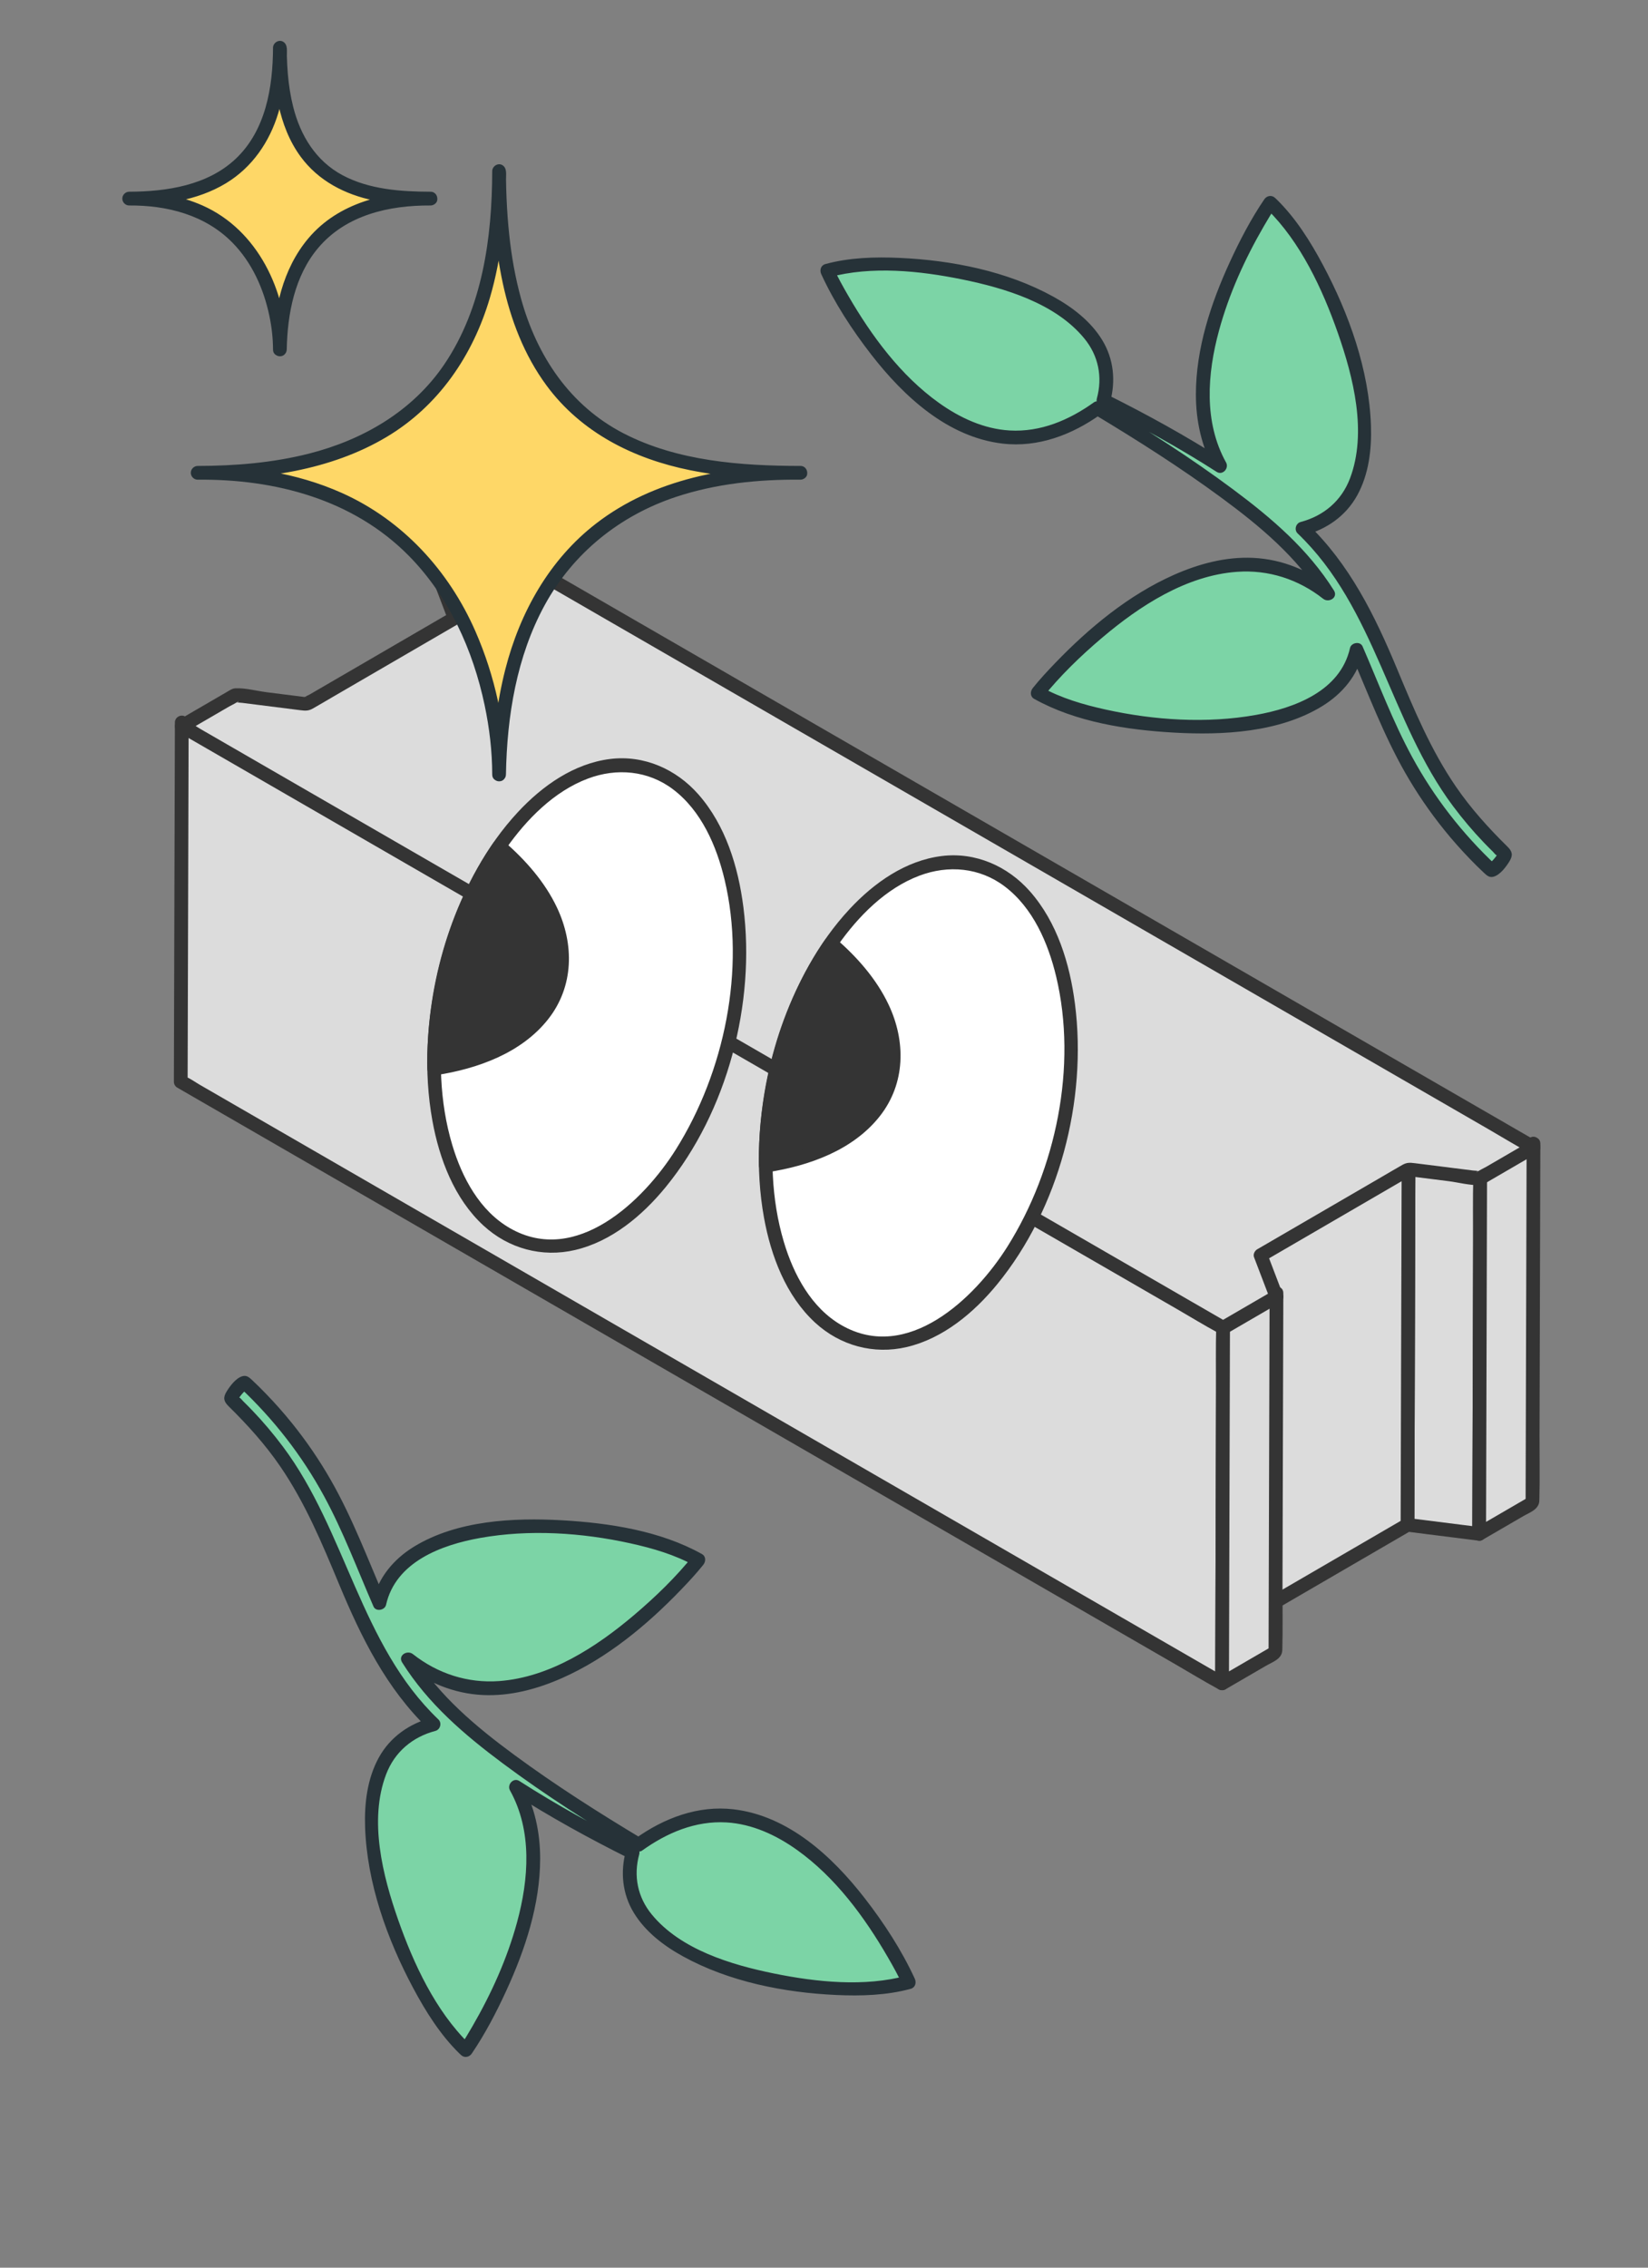 <?xml version="1.0" encoding="UTF-8"?>
<svg xmlns="http://www.w3.org/2000/svg" viewBox="0 0 240 330">
  <rect x="0" y="0" width="240" height="330" fill="#808080" stroke="none"/>
  <g id="Calque_6">
    <path d="m185.219,29.734c-.078-.079-.156-.151-.234-.224,0,0-15.839,23.249-7.295,38.298-5.69-3.661-11.781-6.948-16.992-9.539,4.637-16.354-27.929-22.136-39.941-18.955-.101.024-.196.052-.291.079,0,0,16.447,35.801,38.726,20.459.21-.142.421-.291.631-.444,10.543,6.316,24.936,15.706,30.793,23.067,1.031,1.296,1.947,2.613,2.78,3.952-18.793-15.009-42.284,14.412-42.284,14.412.092.053.184.107.282.158,10.989,6.031,42.979,8.501,46.174-6.427.647,1.479,1.269,2.979,1.9,4.502,3.497,8.446,7.462,18.021,17.697,27.565,0,0,.349-.003,1.306-1.148.861-1.03.722-1.227.722-1.227-9.227-8.603-12.753-17.118-16.162-25.351-2.489-6.013-5.063-12.231-9.749-18.12-1.029-1.294-2.242-2.586-3.595-3.866,17.888-4.574,5.13-37.888-4.467-47.193Z" style="fill:#7cd4a6; stroke-width:0px;"></path>
    <path d="m185.926,29.027l-.234-.224c-.49-.468-1.206-.334-1.571.202-1.946,2.863-3.574,5.984-5.017,9.123-2.764,6.008-4.937,12.573-4.944,19.251-.004,3.813.804,7.588,2.666,10.934l1.368-1.368c-5.473-3.507-11.176-6.641-16.992-9.539l.46,1.129c.843-3.076.538-6.276-1.131-9.025-1.677-2.763-4.36-4.809-7.154-6.348-6.728-3.706-14.756-5.288-22.368-5.632-3.597-.162-7.317-.054-10.81.898-.671.183-.863.893-.598,1.469,1.917,4.163,4.487,8.108,7.291,11.718,4.728,6.087,11.119,11.995,19.097,12.936,5.192.612,10.166-1.287,14.338-4.28h-1.009c6.359,3.814,12.632,7.8,18.606,12.197,5.584,4.111,10.884,8.539,14.608,14.463l1.571-1.212c-3.375-2.657-7.3-4.336-11.62-4.537-3.987-.186-7.915.874-11.533,2.478-6.57,2.914-12.325,7.681-17.28,12.825-1.13,1.173-2.247,2.374-3.265,3.646-.388.486-.41,1.228.202,1.571,6.058,3.385,13.528,4.523,20.363,4.91,7.118.403,15.308-.016,21.559-3.835,2.958-1.808,5.235-4.514,6.004-7.941l-1.828.239c2.545,5.847,4.763,11.83,7.938,17.382,1.672,2.924,3.576,5.707,5.692,8.328,1.175,1.456,2.418,2.857,3.719,4.201.666.688,1.343,1.37,2.046,2.021.423.392.779.736,1.386.581.974-.249,1.871-1.472,2.353-2.268.527-.872.404-1.413-.299-2.105-2.761-2.716-5.33-5.551-7.523-8.753-3.646-5.322-6.113-11.237-8.579-17.164-3.218-7.732-6.908-15.219-13.042-21.081l-.441,1.671c3.256-.862,6.049-2.817,7.694-5.794,1.689-3.057,2.122-6.681,2.006-10.124-.274-8.143-3.197-16.306-7.006-23.434-1.818-3.403-3.948-6.797-6.72-9.511-.92-.901-2.336.512-1.414,1.414,4.889,4.787,8.079,11.634,10.313,17.999,2.264,6.45,4.302,14.513,1.771,21.187-1.238,3.264-3.827,5.448-7.177,6.335-.717.19-.985,1.152-.441,1.671,11.393,10.888,13.392,27.345,22.634,39.691,1.381,1.845,2.869,3.608,4.463,5.272.44.459.888.911,1.343,1.356.108.106.384.473.527.509.471.118.015.038.247-.271-.276.367-.529.738-.854,1.068-.325.33-.826.463-.175.381l.707.293c-4.901-4.603-9.017-9.879-12.23-15.787-2.813-5.173-4.865-10.689-7.211-16.078-.346-.795-1.65-.552-1.828.239-1.402,6.25-8.044,8.726-13.693,9.735-7.168,1.281-14.807.782-21.891-.78-3.237-.714-6.496-1.659-9.404-3.284l.202,1.571c2.548-3.185,5.547-6.08,8.651-8.712,5.502-4.664,12.29-9.088,19.68-9.62,4.577-.33,8.939,1.085,12.539,3.92.824.649,2.227-.167,1.571-1.212-3.776-6.008-9.047-10.507-14.69-14.71-6.16-4.588-12.658-8.719-19.241-12.668-.284-.17-.729-.201-1.009,0-3.614,2.592-7.776,4.366-12.292,4.101-3.755-.221-7.258-1.853-10.283-4.012-5.56-3.967-9.813-9.736-13.208-15.592-.785-1.353-1.551-2.731-2.206-4.153l-.598,1.469c6.178-1.684,13.211-.953,19.394.307,6.229,1.27,13.578,3.472,17.781,8.586,2.071,2.52,2.685,5.62,1.827,8.753-.11.403.067.934.46,1.129,5.817,2.898,11.519,6.031,16.992,9.539.869.557,1.837-.526,1.368-1.368-3.27-5.878-2.739-12.905-1.031-19.182,1.448-5.321,3.755-10.405,6.514-15.17.576-.994,1.165-1.986,1.811-2.937-.524.067-1.047.135-1.571.202l.234.224c.931.889,2.347-.523,1.414-1.414Z" style="fill:#263238; stroke-width:0px;"></path>
    <path d="m67.605,298.116c.078.079.156.151.234.224,0,0,15.839-23.249,7.295-38.298,5.69,3.661,11.781,6.948,16.992,9.539-4.637,16.354,27.929,22.136,39.941,18.955.101-.024.196-.052.291-.079,0,0-16.447-35.801-38.726-20.459-.21.142-.421.291-.631.444-10.543-6.316-24.936-15.706-30.793-23.067-1.031-1.296-1.947-2.613-2.78-3.952,18.793,15.009,42.284-14.412,42.284-14.412-.092-.053-.184-.107-.282-.158-10.989-6.031-42.979-8.501-46.174,6.427-.647-1.479-1.269-2.979-1.9-4.502-3.497-8.446-7.462-18.021-17.697-27.565,0,0-.349.003-1.306,1.148-.861,1.03-.722,1.227-.722,1.227,9.227,8.603,12.753,17.118,16.162,25.351,2.489,6.013,5.063,12.231,9.749,18.12,1.029,1.294,2.242,2.586,3.595,3.866-17.888,4.574-5.13,37.888,4.467,47.193Z" style="fill:#7cd4a6; stroke-width:0px;"></path>
    <path d="m66.897,298.823l.234.224c.49.468,1.206.334,1.571-.202,1.946-2.863,3.574-5.984,5.017-9.123,2.764-6.008,4.937-12.573,4.944-19.251.004-3.813-.804-7.588-2.666-10.934l-1.368,1.368c5.473,3.507,11.176,6.641,16.992,9.539l-.46-1.129c-.843,3.076-.538,6.276,1.131,9.025,1.677,2.763,4.36,4.809,7.154,6.348,6.728,3.706,14.756,5.288,22.368,5.632,3.597.162,7.317.054,10.81-.898.671-.183.863-.893.598-1.469-1.917-4.163-4.487-8.108-7.291-11.718-4.728-6.087-11.119-11.995-19.097-12.936-5.192-.612-10.166,1.287-14.338,4.28h1.009c-6.359-3.814-12.632-7.8-18.606-12.197-5.584-4.111-10.884-8.539-14.608-14.463-.524.404-1.047.808-1.571,1.212,3.375,2.657,7.3,4.336,11.62,4.537,3.987.186,7.915-.874,11.533-2.478,6.57-2.914,12.325-7.681,17.28-12.825,1.13-1.173,2.247-2.374,3.265-3.646.388-.486.41-1.228-.202-1.571-6.058-3.385-13.528-4.523-20.363-4.91-7.118-.403-15.308.016-21.559,3.835-2.958,1.808-5.235,4.514-6.004,7.941l1.828-.239c-2.545-5.847-4.763-11.83-7.938-17.382-1.672-2.924-3.576-5.707-5.692-8.328-1.175-1.456-2.418-2.857-3.719-4.201-.666-.688-1.343-1.37-2.046-2.021-.423-.392-.779-.736-1.386-.581-.974.249-1.871,1.472-2.353,2.268-.527.872-.404,1.413.299,2.105,2.761,2.716,5.33,5.551,7.523,8.753,3.646,5.322,6.113,11.237,8.579,17.164,3.218,7.732,6.908,15.219,13.042,21.081l.441-1.671c-3.256.862-6.049,2.817-7.694,5.794-1.689,3.057-2.122,6.681-2.006,10.124.274,8.143,3.197,16.306,7.006,23.434,1.818,3.403,3.948,6.797,6.72,9.511.92.901,2.336-.512,1.414-1.414-4.889-4.787-8.079-11.634-10.313-17.999-2.264-6.45-4.302-14.513-1.771-21.187,1.238-3.264,3.827-5.448,7.177-6.335.717-.19.985-1.152.441-1.671-11.393-10.888-13.392-27.345-22.634-39.691-1.381-1.845-2.869-3.608-4.463-5.272-.44-.459-.888-.911-1.343-1.356-.108-.106-.384-.473-.527-.509-.471-.118-.015-.038-.247.271.276-.367.529-.738.854-1.068.325-.33.826-.463.175-.381l-.707-.293c4.901,4.603,9.017,9.879,12.23,15.787,2.813,5.173,4.865,10.689,7.211,16.078.346.795,1.65.552,1.828-.239,1.402-6.25,8.044-8.726,13.693-9.735,7.168-1.281,14.807-.782,21.891.78,3.237.714,6.496,1.659,9.404,3.284l-.202-1.571c-2.548,3.185-5.547,6.08-8.651,8.712-5.502,4.664-12.29,9.088-19.68,9.62-4.577.33-8.939-1.085-12.539-3.92-.824-.649-2.227.167-1.571,1.212,3.776,6.008,9.047,10.507,14.69,14.71,6.16,4.588,12.658,8.719,19.241,12.668.284.17.729.201,1.009,0,3.614-2.592,7.776-4.366,12.292-4.101,3.755.221,7.258,1.853,10.283,4.012,5.56,3.967,9.813,9.736,13.208,15.592.785,1.353,1.551,2.731,2.206,4.153l.598-1.469c-6.178,1.684-13.211.953-19.394-.307-6.229-1.27-13.578-3.472-17.781-8.586-2.071-2.52-2.685-5.62-1.827-8.753.11-.403-.067-.934-.46-1.129-5.817-2.898-11.519-6.031-16.992-9.539-.869-.557-1.837.526-1.368,1.368,3.27,5.878,2.739,12.905,1.031,19.182-1.448,5.321-3.755,10.405-6.514,15.17-.576.994-1.165,1.986-1.811,2.937l1.571-.202-.234-.224c-.931-.889-2.347.523-1.414,1.414Z" style="fill:#263238; stroke-width:0px;"></path>
    <polygon points="215.56 170.935 215.412 223.213 204.977 221.901 205.125 169.623 215.56 170.935" style="fill:#dcdcdc; stroke-width:0px;"></polygon>
    <path d="m214.56,170.935c-.017,5.887-.033,11.774-.05,17.662-.027,9.384-.053,18.768-.08,28.152-.006,2.155-.012,4.309-.018,6.464l1-1c-3.478-.437-6.957-.875-10.435-1.312l1,1c.017-5.887.033-11.774.05-17.662.027-9.384.053-18.768.08-28.152.006-2.155.012-4.309.018-6.464l-1,1c3.478.437,6.957.875,10.435,1.312,1.274.16,1.262-1.841,0-2-3.478-.437-6.957-.875-10.435-1.312-.538-.068-.999.513-1,1-.017,5.887-.033,11.774-.05,17.662-.027,9.384-.053,18.768-.08,28.152-.006,2.155-.012,4.309-.018,6.464-.002.59.464.933,1,1,3.478.437,6.957.875,10.435,1.312.538.068.999-.513,1-1,.017-5.887.033-11.774.05-17.662.027-9.384.053-18.768.08-28.152.006-2.155.012-4.309.018-6.464.004-1.287-1.996-1.289-2,0Z" style="fill:#343434; stroke-width:0px;"></path>
    <polygon points="223.323 166.424 223.175 218.701 215.412 223.213 215.56 170.935 223.323 166.424" style="fill:#dcdcdc; stroke-width:0px;"></polygon>
    <path d="m222.323,166.424c-.017,5.887-.033,11.774-.05,17.662-.027,9.384-.053,18.768-.08,28.152-.006,2.155-.012,4.309-.018,6.464l.495-.863c-2.588,1.504-5.175,3.008-7.763,4.511l1.505.863c.017-5.887.033-11.774.05-17.662.027-9.384.053-18.768.08-28.152.006-2.155.012-4.309.018-6.464l-.495.863c2.588-1.504,5.175-3.008,7.763-4.511,1.112-.646.107-2.376-1.009-1.727-1.948,1.132-3.897,2.264-5.845,3.397-1.025.596-2.378,1.004-2.414,2.325-.086,3.152-.018,6.316-.027,9.469-.032,11.209-.064,22.419-.095,33.628-.008,2.945-.017,5.889-.025,8.834-.002.76.851,1.244,1.505.863,1.948-1.132,3.897-2.264,5.845-3.397,1.025-.596,2.378-1.004,2.414-2.325.086-3.152.018-6.316.027-9.469.032-11.209.064-22.419.095-33.628.008-2.945.017-5.889.025-8.834.004-1.287-1.996-1.289-2,0Z" style="fill:#343434; stroke-width:0px;"></path>
    <polygon points="205.125 169.623 204.977 221.901 183.437 234.419 183.585 182.141 205.125 169.623" style="fill:#dcdcdc; stroke-width:0px;"></polygon>
    <path d="m204.125,169.623c-.017,5.887-.033,11.774-.05,17.662-.027,9.384-.053,18.768-.08,28.152-.006,2.155-.012,4.309-.018,6.464l.495-.863c-6.29,3.656-12.581,7.311-18.871,10.967-.89.517-1.779,1.034-2.669,1.551l1.505.863c.017-5.887.033-11.774.05-17.662.027-9.384.053-18.768.08-28.152.006-2.155.012-4.309.018-6.464l-.495.863c6.29-3.656,12.581-7.311,18.871-10.967.89-.517,1.779-1.034,2.669-1.551,1.112-.646.107-2.376-1.009-1.727-4.79,2.783-9.579,5.567-14.369,8.35l-6.714,3.901c-1.03.599-.953,1.318-.956,2.385-.036,12.612-.072,25.225-.107,37.837-.012,4.395-.025,8.79-.037,13.185-.002.76.851,1.244,1.505.863,4.79-2.783,9.579-5.567,14.369-8.35l6.714-3.901c1.03-.599.953-1.318.956-2.385.036-12.612.072-25.225.107-37.837.012-4.395.025-8.79.037-13.185.004-1.287-1.996-1.289-2,0Z" style="fill:#343434; stroke-width:0px;"></path>
    <polygon points="178.121 192.692 177.973 244.97 26.324 157.415 26.472 105.138 178.121 192.692" style="fill:#dcdcdc; stroke-width:0px;"></polygon>
    <path d="m177.121,192.692c-.017,5.887-.033,11.774-.05,17.662-.027,9.384-.053,18.768-.08,28.152-.006,2.155-.012,4.309-.018,6.464l1.505-.863c-1.349-.779-2.697-1.557-4.046-2.336-3.671-2.119-7.341-4.239-11.012-6.358-5.46-3.152-10.92-6.305-16.38-9.457-6.631-3.829-13.263-7.657-19.894-11.486-7.263-4.193-14.525-8.386-21.788-12.579-7.331-4.233-14.662-8.465-21.994-12.698-6.837-3.947-13.674-7.895-20.512-11.842l-17.341-10.012c-4.176-2.411-8.353-4.822-12.529-7.234-1.287-.743-2.574-1.486-3.861-2.229-.661-.382-1.336-.88-2.04-1.178-.088-.037-.171-.099-.253-.146l.495.863c.017-5.887.033-11.774.05-17.662.027-9.384.053-18.768.08-28.152.006-2.155.012-4.309.018-6.464l-1.505.863c1.349.779,2.697,1.557,4.046,2.336,3.671,2.119,7.341,4.239,11.012,6.358,5.46,3.152,10.92,6.305,16.38,9.457,6.631,3.829,13.263,7.657,19.894,11.486,7.263,4.193,14.525,8.386,21.788,12.579,7.331,4.233,14.662,8.465,21.994,12.698,6.837,3.947,13.674,7.895,20.512,11.842l17.341,10.012c4.176,2.411,8.353,4.822,12.529,7.234,1.964,1.134,3.906,2.326,5.901,3.407.086.046.169.098.253.146,1.117.645,2.125-1.083,1.009-1.727-1.349-.779-2.697-1.557-4.046-2.336-3.671-2.119-7.341-4.239-11.012-6.358-5.46-3.152-10.92-6.305-16.38-9.457-6.631-3.829-13.263-7.657-19.894-11.486-7.263-4.193-14.525-8.386-21.788-12.579-7.331-4.233-14.662-8.465-21.994-12.698-6.837-3.947-13.674-7.895-20.512-11.842-5.78-3.337-11.561-6.675-17.341-10.012-4.176-2.411-8.353-4.822-12.529-7.234-1.964-1.134-3.906-2.326-5.901-3.407-.086-.046-.169-.098-.253-.146-.657-.38-1.503.103-1.505.863-.017,5.887-.033,11.774-.05,17.662-.027,9.384-.053,18.768-.08,28.152-.006,2.155-.012,4.309-.018,6.464-.001.351.191.688.495.863,1.349.779,2.697,1.557,4.046,2.336,3.671,2.119,7.341,4.239,11.012,6.358,5.46,3.152,10.92,6.305,16.38,9.457,6.631,3.829,13.263,7.657,19.894,11.486,7.263,4.193,14.525,8.386,21.788,12.579,7.331,4.233,14.662,8.465,21.994,12.698,6.837,3.947,13.674,7.895,20.512,11.842,5.78,3.337,11.561,6.675,17.341,10.012,4.176,2.411,8.353,4.822,12.529,7.234,1.964,1.134,3.906,2.326,5.901,3.407.086.046.169.098.253.146.657.38,1.503-.103,1.505-.863.017-5.887.033-11.774.05-17.662l.08-28.152c.006-2.155.012-4.309.018-6.464.004-1.287-1.996-1.289-2,0Z" style="fill:#343434; stroke-width:0px;"></path>
    <polygon points="185.891 188.177 185.743 240.455 177.973 244.97 178.121 192.692 185.891 188.177" style="fill:#dcdcdc; stroke-width:0px;"></polygon>
    <path d="m184.891,188.177c-.017,5.887-.033,11.774-.05,17.662-.027,9.384-.053,18.768-.08,28.152-.006,2.155-.012,4.309-.018,6.464l.495-.863c-2.59,1.505-5.18,3.01-7.77,4.515l1.505.863c.017-5.887.033-11.774.05-17.662l.08-28.152c.006-2.155.012-4.309.018-6.464l-.495.863c2.59-1.505,5.18-3.01,7.77-4.515,1.112-.646.107-2.376-1.009-1.727-1.95,1.133-3.9,2.266-5.85,3.4-1.026.596-2.38,1.004-2.416,2.326-.086,3.152-.018,6.316-.027,9.469-.032,11.209-.064,22.419-.095,33.628-.008,2.945-.017,5.889-.025,8.834-.002.76.851,1.244,1.505.863,1.95-1.133,3.9-2.266,5.85-3.4,1.026-.596,2.38-1.004,2.416-2.326.086-3.152.018-6.316.027-9.469.032-11.209.064-22.419.095-33.628.008-2.945.017-5.889.025-8.834.004-1.287-1.996-1.289-2,0Z" style="fill:#343434; stroke-width:0px;"></path>
    <polygon points="223.323 166.957 215.56 171.468 205.125 170.156 183.585 182.674 185.891 188.71 178.121 193.226 26.472 105.671 34.242 101.156 44.67 102.471 66.21 89.954 63.911 83.914 71.674 79.402 223.323 166.957" style="fill:#dcdcdc; stroke-width:0px;"></polygon>
    <path d="m222.818,166.094c-1.222.71-2.444,1.42-3.666,2.13l-2.718,1.579c-.108.063-1.374.698-1.36.79-.046-.304.786.037.227-.158-.23-.08-.541-.068-.782-.098l-2.61-.328c-1.941-.244-3.881-.488-5.822-.732-.75-.094-1.2-.129-1.859.243-1.053.594-2.092,1.216-3.137,1.823-3.545,2.06-7.09,4.12-10.635,6.18-2.459,1.429-4.917,2.858-7.376,4.286-.352.204-.615.723-.46,1.129.769,2.012,1.537,4.024,2.306,6.036l.46-1.129c-2.59,1.505-5.18,3.01-7.77,4.515h1.009c-1.349-.779-2.697-1.557-4.046-2.336-3.671-2.119-7.341-4.239-11.012-6.358-5.46-3.152-10.92-6.305-16.38-9.457-6.631-3.829-13.263-7.657-19.894-11.486-7.263-4.193-14.525-8.386-21.788-12.579-7.331-4.233-14.662-8.465-21.994-12.698-6.837-3.947-13.674-7.895-20.512-11.842-5.78-3.337-11.561-6.675-17.341-10.012-4.176-2.411-8.353-4.822-12.529-7.234l-3.861-2.229c-.659-.38-1.336-.887-2.04-1.178-.088-.036-.171-.099-.253-.146v1.727c1.223-.711,2.446-1.422,3.669-2.132l2.72-1.581c.108-.063,1.375-.699,1.361-.791.047.304-.786-.037-.227.158.23.08.54.068.781.099.869.11,1.739.219,2.608.329,1.939.245,3.879.489,5.818.734.749.095,1.199.129,1.859-.243,1.053-.594,2.092-1.216,3.137-1.823,3.545-2.06,7.09-4.12,10.635-6.18,2.459-1.429,4.917-2.858,7.376-4.286.352-.205.614-.722.46-1.129-.766-2.013-1.533-4.027-2.299-6.04l-.46,1.129c2.588-1.504,5.175-3.008,7.763-4.511h-1.009c1.349.779,2.697,1.557,4.046,2.336,3.671,2.119,7.341,4.239,11.012,6.358,5.46,3.152,10.92,6.305,16.38,9.457,6.631,3.829,13.263,7.657,19.894,11.486,7.263,4.193,14.525,8.386,21.788,12.579,7.331,4.233,14.662,8.465,21.994,12.698,6.837,3.947,13.674,7.895,20.512,11.842,5.78,3.337,11.561,6.675,17.341,10.012,4.176,2.411,8.353,4.822,12.529,7.234,1.964,1.134,3.906,2.326,5.901,3.407.086.046.169.098.253.146,1.117.645,2.125-1.083,1.009-1.727-1.349-.779-2.697-1.557-4.046-2.336-3.671-2.119-7.341-4.239-11.012-6.358-5.46-3.152-10.92-6.305-16.38-9.457-6.631-3.829-13.263-7.657-19.894-11.486-7.263-4.193-14.525-8.386-21.788-12.579-7.331-4.233-14.662-8.465-21.994-12.698-6.837-3.947-13.674-7.895-20.512-11.842-5.78-3.337-11.561-6.675-17.341-10.012-4.176-2.411-8.353-4.822-12.529-7.234-1.964-1.134-3.906-2.326-5.901-3.407-.086-.046-.169-.098-.253-.146-.311-.179-.699-.181-1.009,0-2.588,1.504-5.175,3.008-7.763,4.511-.352.205-.614.722-.46,1.129.766,2.013,1.533,4.027,2.299,6.04l.46-1.129c-5.629,3.271-11.258,6.543-16.887,9.814-1.234.717-2.469,1.435-3.703,2.152-.22.128-.684.289-.849.493-.226.281.366-.261.385-.08-.002-.019-.461-.058-.486-.061-1.773-.224-3.546-.448-5.319-.671-1.439-.182-3.085-.633-4.538-.573-.473.02-.81.267-1.209.499l-2.602,1.512c-1.51.877-3.02,1.755-4.53,2.632-.647.376-.65,1.352,0,1.727,1.349.779,2.697,1.557,4.046,2.336,3.671,2.119,7.341,4.239,11.012,6.358,5.46,3.152,10.92,6.305,16.38,9.457,6.631,3.829,13.263,7.657,19.894,11.486,7.263,4.193,14.525,8.386,21.788,12.579,7.331,4.233,14.662,8.465,21.994,12.698,6.837,3.947,13.674,7.895,20.512,11.842,5.78,3.337,11.561,6.675,17.341,10.012,4.176,2.411,8.353,4.822,12.529,7.234,1.964,1.134,3.906,2.326,5.901,3.407.086.046.169.098.253.146.311.179.699.181,1.009,0,2.59-1.505,5.18-3.01,7.77-4.515.352-.204.615-.723.46-1.129-.769-2.012-1.537-4.024-2.306-6.036l-.46,1.129c5.629-3.271,11.258-6.543,16.887-9.814,1.234-.717,2.469-1.435,3.703-2.152.22-.128.684-.289.849-.493.226-.281-.366.261-.385.08.002.019.461.058.486.061,1.774.223,3.549.446,5.323.669,1.44.181,3.087.632,4.541.571.473-.02.809-.267,1.209-.499l2.6-1.511c1.509-.877,3.017-1.753,4.526-2.63,1.112-.646.107-2.376-1.009-1.727Z" style="fill:#343434; stroke-width:0px;"></path>
  </g>
  <g id="Calque_1">
    <path d="m40.758,50.847h-0c0-6.086-3.012-22.194-21.948-21.948v-0c13.956,0,21.948-6.209,21.948-21.948l0.0 0c.061,18.136,9.099,21.948,21.948,21.948v0c-16.476-.184-21.763,10.144-21.948,21.948Z" style="fill:#fed767; stroke-width:0px;"></path>
    <path d="m40.758,49.847h-0l1,1c-.028-8.49-4.213-17.362-12.247-20.936-3.369-1.499-7.032-2.039-10.701-2.012l1,1v-0l-1,1c4.825-.017,9.89-.688,14.091-3.226,3.821-2.309,6.365-6.025,7.636-10.262.916-3.056,1.208-6.28,1.221-9.459l-1.505.863 0.0 0-.495-.863c.039,5.419.725,11.36,4.032,15.857,2.578,3.505,6.449,5.501,10.651,6.364,2.715.558,5.498.721,8.265.727l-.964-1.266v0c.321-.245.643-.489.964-.734-6.532-.039-13.408,1.578-17.79,6.771-3.789,4.49-5.047,10.434-5.157,16.177-.025,1.287,1.975,1.287,2,0,.099-5.169,1.145-10.702,4.572-14.762,4.058-4.809,10.329-6.222,16.376-6.185.408.002.885-.31.964-.734v-0c.119-.631-.272-1.264-.964-1.266-4.324-.01-8.947-.329-12.834-2.408-3.872-2.072-6.121-5.758-7.174-9.936-.395-1.568-.64-3.168-.778-4.778-.075-.874-.121-1.751-.144-2.629-.018-.698.17-1.619-.513-2.06-.648-.419-1.502.132-1.505.863-.023,5.758-1.06,12.042-5.448,16.168-4.117,3.872-10.067,4.76-15.5,4.779-.541.002-1,.457-1,1v0c0,.538.458,1.004,1,1,5.519-.04,11.063,1.372,15.032,5.402,2.842,2.886,4.546,6.693,5.377,10.62.343,1.62.534,3.269.539,4.925.002.541.457,1,1,1h0c1.287,0,1.289-2,0-2Z" style="fill:#263238; stroke-width:0px;"></path>
    <path d="m72.682,112.7h-0c0-12.173-6.025-44.387-43.895-43.895v-0c27.911,0,43.895-12.419,43.895-43.895l0.0 0c.123,36.272,18.198,43.895,43.895,43.895l-0.0 0c-32.952-.369-43.527,20.288-43.895,43.895Z" style="fill:#fed767; stroke-width:0px;"></path>
    <path d="m72.682,111.7h-0l1,1c-.012-7.119-1.598-14.33-4.451-20.84-3.871-8.832-10.619-16.195-19.491-20.144-6.582-2.93-13.787-3.983-20.953-3.911l1,1v-0l-1,1c9.425-.017,19.323-1.32,27.548-6.239,7.556-4.518,12.544-11.855,15.006-20.218,1.756-5.966,2.329-12.24,2.341-18.438l-1.505.863 0.0 0-.495-.863c.056,10.643,1.4,22.365,7.911,31.189,5.06,6.858,12.689,10.67,20.911,12.327,5.283,1.065,10.695,1.373,16.073,1.379l-.964-1.266-0.0 0.0.964-.734c-10.429-.09-21.309,1.859-29.748,8.364-6.83,5.265-11.118,12.953-13.235,21.221-1.279,4.995-1.823,10.163-1.912,15.31-.022,1.287,1.978,1.288,2,0,.147-8.462,1.548-17.158,5.654-24.661,4.137-7.56,10.919-13.008,19.077-15.72,5.849-1.944,12.026-2.568,18.164-2.515.408.004.885-.311.964-.734l0-0c.118-.63-.272-1.265-.964-1.266-8.677-.01-17.901-.686-25.749-4.731-7.824-4.032-12.645-11.267-14.95-19.621-.836-3.031-1.382-6.141-1.716-9.266-.189-1.769-.315-3.544-.391-5.321-.039-.914-.064-1.829-.078-2.744-.01-.7.18-1.632-.506-2.075-.647-.418-1.503.132-1.505.863-.019,9.675-1.426,19.902-6.963,28.09-4.621,6.832-11.844,11.013-19.728,13.013-5.291,1.342-10.759,1.784-16.204,1.793-.541.001-1,.457-1,1v0c0,.537.458,1.006,1,1,11.278-.114,22.648,2.86,30.753,11.079,5.823,5.906,9.345,13.706,11.04,21.752.696,3.306,1.098,6.684,1.103,10.065.001.541.457,1,1,1h0c1.287,0,1.289-2,0-2Z" style="fill:#263238; stroke-width:0px;"></path>
    <ellipse cx="133.723" cy="160.454" rx="35.6" ry="21.214" transform="translate(-53.126 253.806) rotate(-76.739)" style="fill:#fff; stroke-width:0px;"></ellipse>
    <path d="m114.038,155.853c1.555-6.496,4.109-12.787,7.966-18.268,2.978-4.232,6.969-8.305,11.907-10.16,4.198-1.577,8.76-1.18,12.389,1.558,4.132,3.117,6.35,8.255,7.516,13.152,3.101,13.024-.025,28.001-7.088,39.249-4.759,7.578-14.581,16.953-24.159,11.474-4.415-2.525-6.992-7.373-8.406-12.093-1.89-6.309-2.04-13.115-1.127-19.605.251-1.784.595-3.552,1.002-5.307.29-1.252-1.637-1.787-1.929-.532-1.659,7.156-2.162,14.643-.845,21.899,1.007,5.548,3.197,11.349,7.435,15.25,3.64,3.351,8.538,4.692,13.364,3.553,5.307-1.253,9.791-5.016,13.173-9.149,8.991-10.988,13.108-26.74,11.315-40.757-.749-5.858-2.587-11.896-6.56-16.404-3.233-3.669-7.929-5.746-12.838-5.141-5.275.651-9.868,3.9-13.413,7.704-4.608,4.945-7.849,11.087-10.023,17.45-.628,1.838-1.156,3.707-1.608,5.595-.299,1.251,1.629,1.785,1.929.532Z" style="fill:#343434; stroke-width:0px;"></path>
    <path d="m111.523,169.623c9.31-1.384,16.318-5.772,18.205-12.417,1.865-6.57-1.692-13.891-8.725-19.921-3.454,4.969-6.264,11.238-7.929,18.303-1.142,4.845-1.634,9.596-1.551,14.036Z" style="fill:#343434; stroke-width:0px;"></path>
    <path d="m111.789,170.588c6.037-.929,12.468-3.218,16.361-8.185,3.724-4.751,3.778-10.872,1.26-16.199-1.771-3.746-4.593-6.93-7.7-9.626-.511-.444-1.188-.353-1.571.202-6.537,9.493-9.781,21.365-9.616,32.843.019,1.286,2.019,1.29,2,0-.161-11.154,2.993-22.612,9.343-31.834l-1.571.202c5.528,4.796,11.108,12.413,8.089,20.081-2.662,6.759-10.532,9.571-17.127,10.586-1.268.195-.73,2.123.532,1.929Z" style="fill:#343434; stroke-width:0px;"></path>
    <ellipse cx="85.43" cy="146.331" rx="35.6" ry="21.214" transform="translate(-76.595 195.917) rotate(-76.739)" style="fill:#fff; stroke-width:0px;"></ellipse>
    <path d="m65.745,141.731c1.555-6.496,4.109-12.787,7.966-18.268,2.978-4.232,6.969-8.305,11.907-10.16,4.198-1.577,8.76-1.18,12.389,1.558,4.132,3.117,6.35,8.255,7.516,13.152,3.101,13.024-.025,28.001-7.088,39.249-4.759,7.578-14.581,16.953-24.159,11.474-4.415-2.525-6.992-7.373-8.406-12.093-1.89-6.309-2.04-13.115-1.127-19.605.251-1.784.595-3.552,1.002-5.307.29-1.252-1.637-1.787-1.929-.532-1.659,7.156-2.162,14.643-.845,21.899,1.007,5.548,3.197,11.349,7.435,15.25,3.64,3.351,8.538,4.692,13.364,3.553,5.307-1.253,9.791-5.016,13.173-9.149,8.991-10.988,13.108-26.74,11.315-40.757-.749-5.858-2.587-11.896-6.56-16.404-3.233-3.669-7.929-5.746-12.838-5.141-5.275.651-9.868,3.9-13.413,7.704-4.608,4.945-7.849,11.087-10.023,17.45-.628,1.838-1.156,3.707-1.608,5.595-.299,1.251,1.629,1.785,1.929.532Z" style="fill:#343434; stroke-width:0px;"></path>
    <path d="m63.23,155.501c9.31-1.384,16.318-5.772,18.205-12.417,1.865-6.57-1.692-13.891-8.725-19.921-3.454,4.969-6.264,11.238-7.929,18.303-1.142,4.845-1.634,9.596-1.551,14.036Z" style="fill:#343434; stroke-width:0px;"></path>
    <path d="m63.496,156.465c6.037-.929,12.468-3.218,16.361-8.185,3.724-4.751,3.778-10.872,1.26-16.199-1.771-3.746-4.593-6.93-7.7-9.626-.511-.444-1.188-.353-1.571.202-6.537,9.493-9.781,21.365-9.616,32.843.019,1.286,2.019,1.29,2,0-.161-11.154,2.993-22.612,9.343-31.834l-1.571.202c5.528,4.796,11.108,12.413,8.089,20.081-2.662,6.759-10.532,9.571-17.127,10.586-1.268.195-.73,2.123.532,1.929Z" style="fill:#343434; stroke-width:0px;"></path>
  </g>
</svg>
